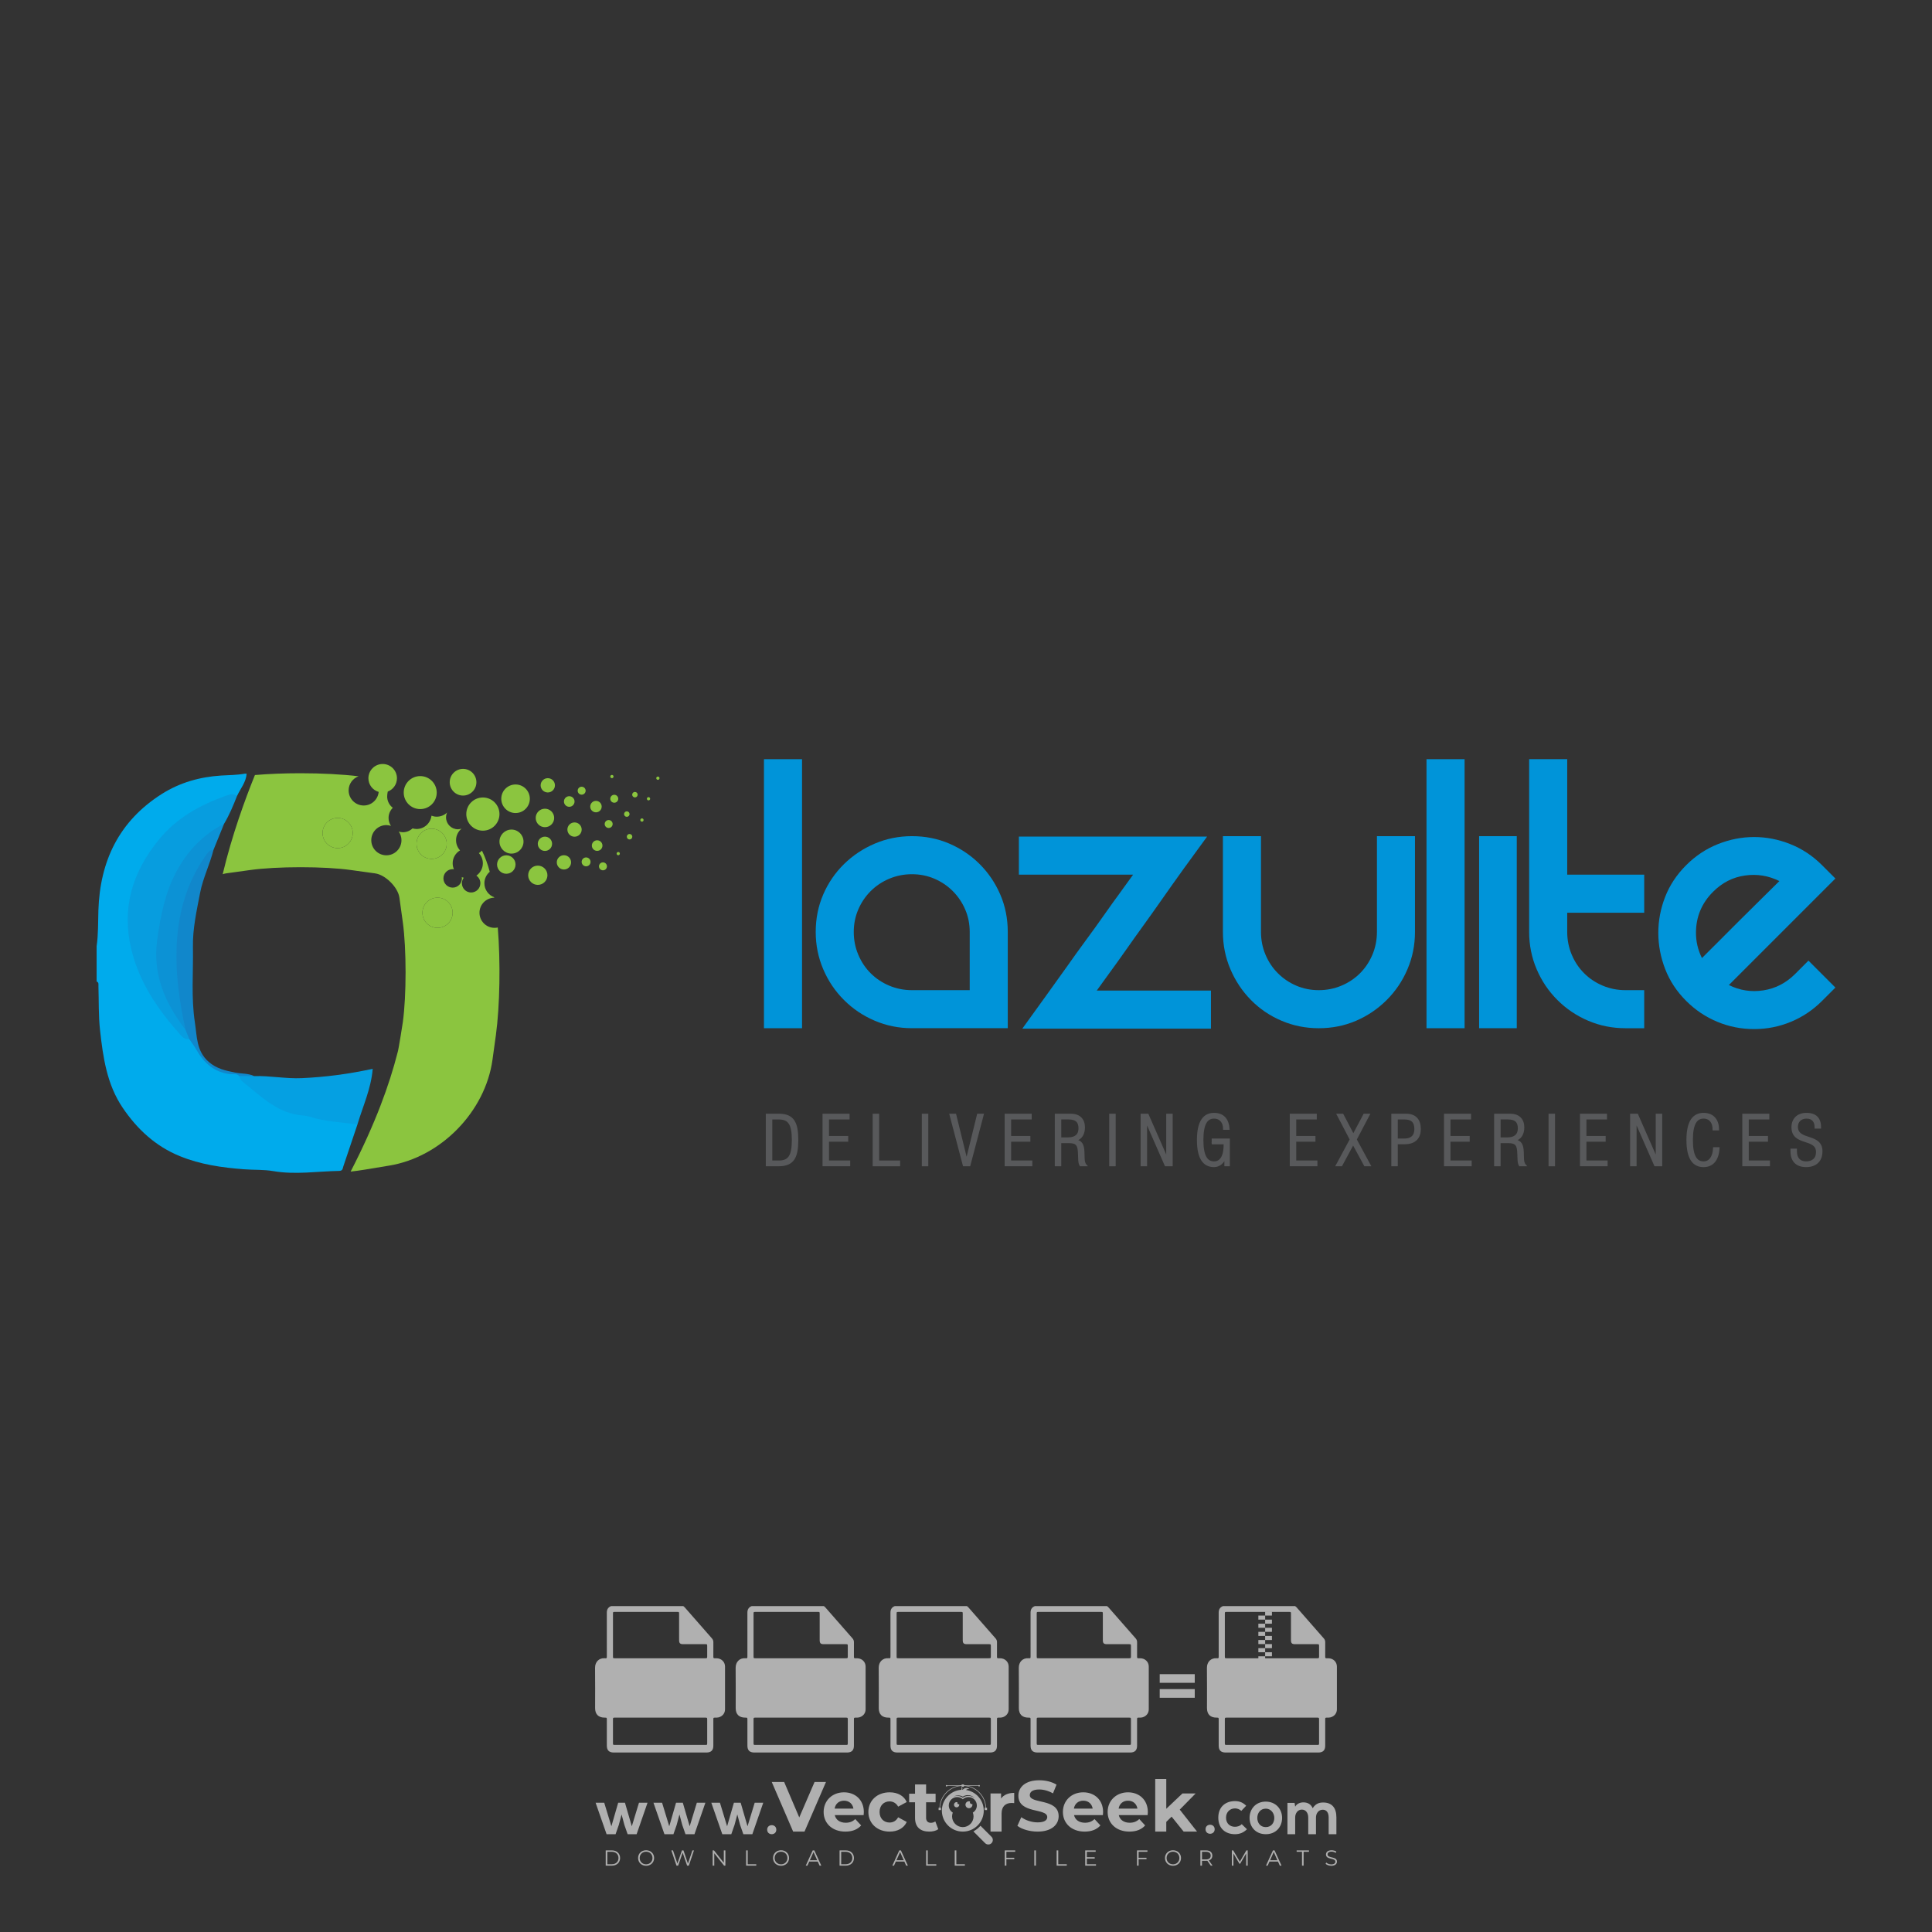<?xml version="1.0" encoding="iso-8859-1"?>
<!-- Generator: Adobe Illustrator 26.0.1, SVG Export Plug-In . SVG Version: 6.00 Build 0)  -->
<svg version="1.1" id="Layer_1" xmlns="http://www.w3.org/2000/svg" xmlns:xlink="http://www.w3.org/1999/xlink" x="0px" y="0px"
	 viewBox="0 0 500 500" style="enable-background:new 0 0 500 500;" xml:space="preserve">
<rect x="0" y="0" width="500" height="500" fill="#333333" stroke="none"/>
<g id="watermark_1_">
	<g>
		<g id="watermark" style="opacity:0.61;">
			<g>
				<g>
					<g>
						<g>
							<polygon style="fill:#FFFFFF;" points="213.765,461.172 208.204,474.017 205.268,474.017 199.726,461.172 202.938,461.172 
								206.846,470.347 210.81,461.172 							"/>
						</g>
						<g>
							<path style="fill:#FFFFFF;" d="M223.507,469.741h-7.469c0.275,1.23,1.321,1.982,2.826,1.982c1.046,0,1.798-0.312,2.477-0.954
								l1.523,1.651c-0.917,1.046-2.294,1.597-4.074,1.597c-3.413,0-5.634-2.147-5.634-5.083c0-2.954,2.257-5.083,5.267-5.083
								c2.899,0,5.138,1.945,5.138,5.12C223.562,469.191,223.526,469.503,223.507,469.741 M216.002,468.071h4.863
								c-0.202-1.248-1.138-2.055-2.422-2.055C217.139,466.016,216.204,466.805,216.002,468.071"/>
						</g>
						<g>
							<path style="fill:#FFFFFF;" d="M224.735,468.934c0-2.973,2.294-5.083,5.505-5.083c2.074,0,3.707,0.899,4.423,2.514
								l-2.22,1.193c-0.532-0.936-1.321-1.358-2.221-1.358c-1.45,0-2.587,1.009-2.587,2.734c0,1.725,1.138,2.734,2.587,2.734
								c0.899,0,1.688-0.404,2.221-1.358l2.22,1.211c-0.716,1.578-2.349,2.495-4.423,2.495
								C227.029,474.017,224.735,471.907,224.735,468.934"/>
						</g>
						<g>
							<path style="fill:#FFFFFF;" d="M242.828,473.393c-0.587,0.422-1.45,0.624-2.331,0.624c-2.33,0-3.688-1.193-3.688-3.542
								v-4.055h-1.523v-2.202h1.523v-2.404h2.863v2.404h2.459v2.202h-2.459v4.019c0,0.844,0.458,1.303,1.229,1.303
								c0.422,0,0.844-0.128,1.156-0.367L242.828,473.393z"/>
						</g>
					</g>
					<g>
						<path style="fill:#FFFFFF;" d="M262.474,463.997v2.643c-0.238-0.018-0.422-0.037-0.642-0.037
							c-1.578,0-2.624,0.862-2.624,2.753v4.661h-2.863v-9.873h2.734v1.303C259.776,464.493,260.951,463.997,262.474,463.997"/>
					</g>
					<g>
						<path style="fill:#FFFFFF;" d="M263.299,472.53l1.009-2.239c1.083,0.789,2.697,1.339,4.239,1.339
							c1.762,0,2.477-0.587,2.477-1.376c0-2.404-7.469-0.752-7.469-5.524c0-2.184,1.762-4,5.413-4c1.615,0,3.267,0.385,4.459,1.138
							l-0.918,2.257c-1.193-0.679-2.422-1.009-3.56-1.009c-1.761,0-2.44,0.66-2.44,1.468c0,2.367,7.468,0.734,7.468,5.45
							c0,2.147-1.78,3.982-5.45,3.982C266.492,474.017,264.437,473.411,263.299,472.53"/>
					</g>
					<g>
						<path style="fill:#FFFFFF;" d="M285.428,469.741h-7.469c0.275,1.23,1.321,1.982,2.826,1.982c1.046,0,1.798-0.312,2.477-0.954
							l1.523,1.651c-0.918,1.046-2.294,1.597-4.074,1.597c-3.413,0-5.634-2.147-5.634-5.083c0-2.954,2.257-5.083,5.267-5.083
							c2.9,0,5.138,1.945,5.138,5.12C285.484,469.191,285.447,469.503,285.428,469.741 M277.923,468.071h4.863
							c-0.202-1.248-1.138-2.055-2.422-2.055C279.061,466.016,278.125,466.805,277.923,468.071"/>
					</g>
					<g>
						<path style="fill:#FFFFFF;" d="M297.007,469.741h-7.469c0.275,1.23,1.321,1.982,2.826,1.982c1.046,0,1.798-0.312,2.477-0.954
							l1.523,1.651c-0.918,1.046-2.294,1.597-4.074,1.597c-3.413,0-5.634-2.147-5.634-5.083c0-2.954,2.257-5.083,5.267-5.083
							c2.899,0,5.138,1.945,5.138,5.12C297.062,469.191,297.025,469.503,297.007,469.741 M289.501,468.071h4.863
							c-0.202-1.248-1.138-2.055-2.422-2.055C290.639,466.016,289.703,466.805,289.501,468.071"/>
					</g>
					<g>
						<polygon style="fill:#FFFFFF;" points="303.208,470.145 301.831,471.503 301.831,474.017 298.969,474.017 298.969,460.401 
							301.831,460.401 301.831,468.108 306.016,464.144 309.429,464.144 305.318,468.328 309.796,474.017 306.327,474.017 						"/>
					</g>
					<g>
						<path style="fill:#FFFFFF;" d="M256.601,475.359L256.601,475.359l-2.86-2.86c-0.435,0.508-0.953,0.943-1.534,1.284
							c-0.092,0.069-0.186,0.136-0.283,0.199l3.027,3.027c0.456,0.456,1.195,0.456,1.65,0
							C257.057,476.554,257.057,475.815,256.601,475.359"/>
					</g>
					<g>
						<path style="fill:#FFFFFF;" d="M249.984,463.244c0.221-0.173,0.495-0.281,0.797-0.281c0.042,0,0.083,0.002,0.124,0.006
							c-0.214-0.156-0.478-0.249-0.764-0.249c-0.395,0-0.744,0.18-0.981,0.458c-0.051,0-0.1,0.006-0.151,0.008
							c0.039-0.077,0.064-0.162,0.064-0.255c0-0.234-0.143-0.434-0.346-0.519c0.087,0.126,0.138,0.279,0.138,0.445
							c0,0.122-0.031,0.237-0.081,0.341c-2.811,0.201-5.03,2.539-5.03,5.4c0,2.993,2.426,5.42,5.42,5.42
							c2.993,0,5.42-2.426,5.42-5.42C254.595,465.879,252.593,463.635,249.984,463.244 M247.983,464.656
							c0.435,0,0.844,0.112,1.199,0.309c0.374-0.245,0.82-0.387,1.299-0.387c0.711,0,1.348,0.312,1.784,0.806
							c-0.435-0.379-1.004-0.61-1.627-0.61c-0.449,0-0.87,0.12-1.234,0.329c-0.079,0.046-0.156,0.096-0.229,0.15
							c-0.065-0.048-0.133-0.093-0.204-0.134c-0.369-0.219-0.8-0.344-1.26-0.344c-0.3,0-0.588,0.054-0.854,0.152
							C247.196,464.754,247.578,464.656,247.983,464.656 M251.772,469.098c0.115,0.305,0.181,0.634,0.181,0.979
							c0,1.534-1.244,2.777-2.778,2.777c-1.534,0-2.777-1.243-2.777-2.777c0-0.345,0.066-0.674,0.181-0.979
							c-0.62-0.382-1.035-1.064-1.035-1.846c0-1.197,0.971-2.168,2.168-2.168c0.565,0,1.078,0.218,1.463,0.572
							c0.386-0.354,0.899-0.572,1.464-0.572c1.197,0,2.168,0.971,2.168,2.168C252.807,468.034,252.392,468.716,251.772,469.098"/>
					</g>
					<g>
						<path style="fill:#FFFFFF;" d="M251.666,467.061c0,0.497-0.404,0.901-0.901,0.901c-0.497,0-0.901-0.404-0.901-0.901
							s0.404-0.901,0.901-0.901c0.101,0,0.197,0.017,0.287,0.047c-0.03,0.062-0.045,0.132-0.045,0.204
							c0,0.273,0.221,0.494,0.494,0.494c0.05,0,0.099-0.008,0.146-0.022C251.66,466.941,251.666,467,251.666,467.061"/>
					</g>
					<g>
						<path style="fill:#FFFFFF;" d="M248.255,467.061c0,0.376-0.305,0.681-0.681,0.681c-0.376,0-0.681-0.305-0.681-0.681
							s0.305-0.681,0.681-0.681c0.076,0,0.149,0.013,0.217,0.035c-0.023,0.047-0.034,0.1-0.034,0.155
							c0,0.206,0.167,0.374,0.374,0.374c0.038,0,0.075-0.006,0.11-0.017C248.25,466.97,248.255,467.015,248.255,467.061"/>
					</g>
					<g>
						<g>
							<g>
								<rect x="242.908" y="467.83" style="fill:#FFFFFF;" width="0.616" height="0.616"/>
							</g>
							<g>
								<rect x="254.827" y="467.83" style="fill:#FFFFFF;" width="0.616" height="0.616"/>
							</g>
							<g>
								<path style="fill:#FFFFFF;" d="M255.205,468.082h-0.14c0-3.248-2.642-5.89-5.89-5.89c-3.248,0-5.89,2.642-5.89,5.89h-0.14
									c0-1.611,0.627-3.125,1.766-4.264c1.139-1.139,2.653-1.766,4.264-1.766c1.611,0,3.125,0.627,4.264,1.766
									C254.578,464.957,255.205,466.471,255.205,468.082"/>
							</g>
						</g>
						<g>
							<rect x="248.868" y="461.814" style="fill:#FFFFFF;" width="0.616" height="0.616"/>
						</g>
						<g>
							<rect x="244.95" y="462.052" style="fill:#FFFFFF;" width="8.45" height="0.14"/>
						</g>
						<g>
							<path style="fill:#FFFFFF;" d="M245.174,462.15c0,0.108-0.088,0.196-0.196,0.196c-0.108,0-0.196-0.088-0.196-0.196
								c0-0.108,0.088-0.196,0.196-0.196C245.086,461.954,245.174,462.042,245.174,462.15"/>
						</g>
						<g>
							<path style="fill:#FFFFFF;" d="M253.596,462.15c0,0.108-0.088,0.196-0.196,0.196c-0.108,0-0.196-0.088-0.196-0.196
								c0-0.108,0.088-0.196,0.196-0.196C253.509,461.954,253.596,462.042,253.596,462.15"/>
						</g>
					</g>
				</g>
				<g>
					<path style="fill:#FFFFFF;" d="M314.356,473.409c0,1.559-2.364,1.559-2.364,0C311.993,471.851,314.356,471.851,314.356,473.409
						z"/>
				</g>
				<g>
					<g>
						<g>
							<path style="fill:#FFFFFF;" d="M161.739,466.549l1.772,6.088l1.855-6.088h2.215l-2.823,8.14h-2.33l-0.837-2.396l-0.722-2.708
								l-0.722,2.708l-0.837,2.396h-2.33l-2.839-8.14h2.231l1.855,6.088l1.756-6.088H161.739z"/>
						</g>
						<g>
							<path style="fill:#FFFFFF;" d="M176.713,466.549l1.772,6.088l1.855-6.088h2.215l-2.823,8.14h-2.33l-0.837-2.396l-0.722-2.708
								l-0.722,2.708l-0.837,2.396h-2.33l-2.839-8.14h2.231l1.855,6.088l1.756-6.088H176.713z"/>
						</g>
						<g>
							<path style="fill:#FFFFFF;" d="M191.687,466.549l1.772,6.088l1.855-6.088h2.215l-2.823,8.14h-2.33l-0.837-2.396l-0.722-2.708
								l-0.722,2.708l-0.837,2.396h-2.33l-2.839-8.14h2.231l1.855,6.088l1.756-6.088H191.687z"/>
						</g>
					</g>
					<g>
						<path style="fill:#FFFFFF;" d="M200.908,473.52c0,1.559-2.364,1.559-2.364,0C198.545,471.962,200.908,471.962,200.908,473.52z
							"/>
					</g>
					<g>
						<path style="fill:#FFFFFF;" d="M322.71,473.409c-0.935,0.919-1.919,1.28-3.117,1.28c-2.346,0-4.3-1.411-4.3-4.282
							s1.953-4.284,4.3-4.284c1.149,0,2.035,0.329,2.921,1.199l-1.264,1.329c-0.476-0.428-1.066-0.64-1.623-0.64
							c-1.346,0-2.33,0.985-2.33,2.396c0,1.542,1.05,2.362,2.297,2.362c0.64,0,1.28-0.18,1.772-0.672L322.71,473.409z"/>
					</g>
					<g>
						<path style="fill:#FFFFFF;" d="M331.805,470.472c0,2.33-1.591,4.217-4.217,4.217c-2.626,0-4.201-1.887-4.201-4.217
							c0-2.314,1.609-4.217,4.185-4.217C330.149,466.255,331.805,468.158,331.805,470.472z M325.389,470.472
							c0,1.231,0.739,2.38,2.199,2.38c1.46,0,2.199-1.149,2.199-2.38c0-1.215-0.854-2.396-2.199-2.396
							C326.144,468.077,325.389,469.258,325.389,470.472z"/>
					</g>
					<g>
						<path style="fill:#FFFFFF;" d="M338.572,474.689v-4.332c0-1.068-0.559-2.035-1.658-2.035c-1.082,0-1.722,0.967-1.722,2.035
							v4.332h-2.003v-8.107h1.855l0.148,0.985c0.426-0.82,1.362-1.116,2.133-1.116c0.969,0,1.937,0.394,2.396,1.51
							c0.723-1.149,1.658-1.478,2.708-1.478c2.297,0,3.43,1.412,3.43,3.84v4.365h-2.003v-4.365c0-1.066-0.442-1.97-1.526-1.97
							c-1.082,0-1.756,0.935-1.756,2.003v4.332H338.572z"/>
					</g>
				</g>
			</g>
		</g>
		<g style="opacity:0.61;">
			<g>
				<g>
					<path style="fill:#FFFFFF;" d="M345.988,431.299c-0.006-1.224-0.959-2.121-2.189-2.14c-0.924-0.014-0.832,0.12-0.834-0.867
						c-0.003-1.097-0.007-2.194,0.003-3.292c0.003-0.379-0.112-0.691-0.362-0.976c-2.342-2.668-4.678-5.342-7.019-8.011
						c-0.12-0.137-0.275-0.244-0.414-0.366c-6.214,0-12.427,0-18.641,0c-0.794,0.293-1.14,0.868-1.138,1.709
						c0.01,3.748,0.004,7.496,0.004,11.243c0,0.556-0.003,0.589-0.55,0.551c-1.497-0.102-2.516,0.986-2.497,2.492
						c0.044,3.476,0.013,6.953,0.014,10.429c0.001,1.58,0.867,2.443,2.45,2.449c0.582,0.002,0.582,0.002,0.582,0.6
						c0,2.219-0.001,4.438,0.001,6.657c0.001,1.192,0.58,1.771,1.768,1.771c8.013,0.001,16.027,0.001,24.04,0
						c1.168,0,1.755-0.583,1.757-1.745c0.002-2.256,0-4.512,0.001-6.768c0-0.512,0.002-0.511,0.52-0.515
						c0.271-0.002,0.541,0.008,0.809-0.058c0.996-0.246,1.69-1.044,1.694-2.069C346.003,438.696,346.005,434.997,345.988,431.299z
						 M317.537,417.162c5.337,0,10.674,0,16.01,0c0.548,0,0.554,0.007,0.554,0.561c0.001,2.243-0.001,4.486,0.001,6.73
						c0.001,0.811,0.249,1.059,1.06,1.059c1.91,0.001,3.821,0,5.731,0.001c0.458,0,0.479,0.021,0.481,0.483
						c0.003,0.887,0.002,1.775,0,2.662c-0.001,0.477-0.024,0.498-0.504,0.499c-3.895,0.001-7.79,0-11.684,0
						c-3.882,0-7.765,0-11.647,0c-0.55,0-0.552-0.001-0.552-0.561c-0.001-3.624-0.001-7.247,0-10.871
						C316.987,417.166,316.991,417.162,317.537,417.162z M340.822,451.579c-3.883,0.001-7.766,0-11.65,0c-3.871,0-7.742,0-11.613,0
						c-0.572,0-0.574-0.002-0.574-0.579c-0.001-1.997-0.001-3.994,0.001-5.991c0-0.464,0.023-0.486,0.478-0.487
						c7.803-0.001,15.607-0.001,23.41,0c0.478,0,0.499,0.02,0.499,0.503c0.002,1.997,0.001,3.994,0,5.991
						C341.375,451.574,341.37,451.579,340.822,451.579z"/>
				</g>
				<g>
					<g>
						<rect x="327.418" y="417.053" style="fill:#FFFFFF;" width="1.757" height="1.054"/>
					</g>
					<g>
						<rect x="325.662" y="418.107" style="fill:#FFFFFF;" width="1.757" height="1.054"/>
					</g>
					<g>
						<rect x="327.418" y="419.161" style="fill:#FFFFFF;" width="1.757" height="1.054"/>
					</g>
					<g>
						<rect x="325.662" y="420.215" style="fill:#FFFFFF;" width="1.757" height="1.054"/>
					</g>
					<g>
						<rect x="327.418" y="421.269" style="fill:#FFFFFF;" width="1.757" height="1.054"/>
					</g>
					<g>
						<rect x="325.662" y="422.323" style="fill:#FFFFFF;" width="1.757" height="1.054"/>
					</g>
					<g>
						<rect x="327.418" y="423.378" style="fill:#FFFFFF;" width="1.757" height="1.054"/>
					</g>
					<g>
						<rect x="325.662" y="424.432" style="fill:#FFFFFF;" width="1.757" height="1.054"/>
					</g>
					<g>
						<rect x="327.418" y="425.486" style="fill:#FFFFFF;" width="1.757" height="1.054"/>
					</g>
					<g>
						<rect x="325.662" y="426.54" style="fill:#FFFFFF;" width="1.757" height="1.054"/>
					</g>
					<g>
						<rect x="327.418" y="427.594" style="fill:#FFFFFF;" width="1.757" height="1.054"/>
					</g>
					<g>
						<rect x="325.662" y="428.648" style="fill:#FFFFFF;" width="1.757" height="1.054"/>
					</g>
				</g>
			</g>
			<g>
				<path style="fill:#FFFFFF;" d="M187.637,431.299c-0.006-1.224-0.959-2.121-2.189-2.14c-0.924-0.014-0.832,0.12-0.834-0.867
					c-0.003-1.097-0.007-2.194,0.003-3.292c0.003-0.379-0.112-0.691-0.362-0.976c-2.342-2.668-4.678-5.342-7.019-8.011
					c-0.12-0.137-0.275-0.244-0.414-0.366c-6.214,0-12.427,0-18.641,0c-0.794,0.293-1.14,0.868-1.138,1.709
					c0.01,3.748,0.004,7.496,0.004,11.243c0,0.556-0.003,0.589-0.55,0.551c-1.497-0.102-2.516,0.986-2.497,2.492
					c0.044,3.476,0.013,6.953,0.014,10.429c0.001,1.58,0.867,2.443,2.45,2.449c0.582,0.002,0.582,0.002,0.582,0.6
					c0,2.219-0.001,4.438,0.001,6.657c0.001,1.192,0.58,1.771,1.768,1.771c8.013,0.001,16.027,0.001,24.04,0
					c1.168,0,1.755-0.583,1.757-1.745c0.002-2.256,0-4.512,0.001-6.768c0-0.512,0.002-0.511,0.52-0.515
					c0.271-0.002,0.541,0.008,0.809-0.058c0.996-0.246,1.69-1.044,1.694-2.069C187.652,438.696,187.655,434.997,187.637,431.299z
					 M159.187,417.162c5.337,0,10.674,0,16.01,0c0.548,0,0.554,0.007,0.554,0.561c0.001,2.243-0.001,4.486,0.001,6.73
					c0.001,0.811,0.249,1.059,1.06,1.059c1.91,0.001,3.821,0,5.731,0.001c0.458,0,0.479,0.021,0.481,0.483
					c0.003,0.887,0.002,1.775,0,2.662c-0.001,0.477-0.024,0.498-0.504,0.499c-3.895,0.001-7.79,0-11.684,0
					c-3.882,0-7.765,0-11.647,0c-0.55,0-0.552-0.001-0.552-0.561c-0.001-3.624-0.001-7.247,0-10.871
					C158.636,417.166,158.64,417.162,159.187,417.162z M182.472,451.579c-3.883,0.001-7.766,0-11.65,0c-3.871,0-7.742,0-11.613,0
					c-0.572,0-0.574-0.002-0.574-0.579c-0.001-1.997-0.001-3.994,0.001-5.991c0-0.464,0.023-0.486,0.478-0.487
					c7.803-0.001,15.607-0.001,23.41,0c0.478,0,0.499,0.02,0.499,0.503c0.002,1.997,0.001,3.994,0,5.991
					C183.024,451.574,183.019,451.579,182.472,451.579z"/>
			</g>
			<g>
				<path style="fill:#FFFFFF;" d="M159.779,440.669v-7.897h2.779c0.375,0,0.726,0.061,1.053,0.182
					c0.327,0.121,0.612,0.292,0.855,0.513c0.242,0.221,0.434,0.483,0.573,0.789c0.14,0.305,0.21,0.642,0.21,1.009
					c0,0.375-0.07,0.715-0.21,1.02c-0.14,0.305-0.331,0.568-0.573,0.789c-0.243,0.221-0.528,0.392-0.855,0.513
					c-0.327,0.121-0.678,0.182-1.053,0.182h-1.29v2.901H159.779z M162.58,436.356c0.39,0,0.684-0.111,0.882-0.331
					c0.199-0.22,0.298-0.474,0.298-0.761c0-0.14-0.024-0.276-0.072-0.408c-0.048-0.132-0.121-0.248-0.221-0.347
					c-0.099-0.099-0.223-0.178-0.37-0.237c-0.147-0.059-0.32-0.089-0.518-0.089h-1.312v2.173H162.58z"/>
				<path style="fill:#FFFFFF;" d="M166.308,432.771h1.731l3.177,5.294h0.088l-0.088-1.522v-3.772h1.478v7.897h-1.566l-3.353-5.592
					h-0.088l0.088,1.522v4.07h-1.467V432.771z"/>
				<path style="fill:#FFFFFF;" d="M177.922,436.334h3.872c0.022,0.089,0.04,0.195,0.055,0.32c0.014,0.125,0.022,0.25,0.022,0.375
					c0,0.507-0.077,0.985-0.231,1.434c-0.154,0.449-0.397,0.849-0.728,1.202c-0.353,0.375-0.776,0.666-1.268,0.871
					c-0.493,0.206-1.055,0.309-1.688,0.309c-0.574,0-1.114-0.103-1.622-0.309c-0.507-0.206-0.948-0.492-1.323-0.86
					c-0.375-0.367-0.673-0.803-0.894-1.307c-0.221-0.504-0.331-1.053-0.331-1.649c0-0.595,0.11-1.145,0.331-1.649
					c0.221-0.504,0.518-0.939,0.894-1.307c0.375-0.367,0.816-0.654,1.323-0.86c0.507-0.206,1.048-0.309,1.622-0.309
					c0.64,0,1.211,0.11,1.715,0.331c0.504,0.221,0.935,0.526,1.296,0.915l-1.025,1.004c-0.258-0.272-0.544-0.48-0.861-0.623
					c-0.316-0.143-0.695-0.215-1.136-0.215c-0.361,0-0.703,0.065-1.026,0.193c-0.324,0.129-0.607,0.311-0.85,0.546
					c-0.242,0.235-0.436,0.52-0.579,0.855c-0.143,0.335-0.215,0.708-0.215,1.119c0,0.412,0.072,0.785,0.215,1.12
					c0.143,0.335,0.338,0.62,0.584,0.855c0.246,0.235,0.531,0.418,0.855,0.546c0.323,0.129,0.669,0.193,1.037,0.193
					c0.419,0,0.773-0.061,1.064-0.182c0.29-0.121,0.538-0.278,0.744-0.469c0.148-0.132,0.275-0.3,0.381-0.502
					c0.106-0.202,0.189-0.428,0.248-0.678h-2.482V436.334z"/>
			</g>
			<g>
				<path style="fill:#FFFFFF;" d="M224.019,431.299c-0.006-1.224-0.959-2.121-2.189-2.14c-0.924-0.014-0.832,0.12-0.834-0.867
					c-0.003-1.097-0.007-2.194,0.003-3.292c0.003-0.379-0.112-0.691-0.362-0.976c-2.342-2.668-4.678-5.342-7.019-8.011
					c-0.12-0.137-0.275-0.244-0.414-0.366c-6.214,0-12.427,0-18.641,0c-0.794,0.293-1.14,0.868-1.138,1.709
					c0.01,3.748,0.004,7.496,0.004,11.243c0,0.556-0.003,0.589-0.55,0.551c-1.497-0.102-2.516,0.986-2.497,2.492
					c0.044,3.476,0.013,6.953,0.014,10.429c0.001,1.58,0.867,2.443,2.45,2.449c0.582,0.002,0.582,0.002,0.582,0.6
					c0,2.219-0.001,4.438,0.001,6.657c0.001,1.192,0.58,1.771,1.768,1.771c8.013,0.001,16.027,0.001,24.04,0
					c1.168,0,1.755-0.583,1.757-1.745c0.002-2.256,0-4.512,0.001-6.768c0-0.512,0.002-0.511,0.52-0.515
					c0.271-0.002,0.541,0.008,0.809-0.058c0.997-0.246,1.69-1.044,1.694-2.069C224.034,438.696,224.036,434.997,224.019,431.299z
					 M195.568,417.162c5.337,0,10.674,0,16.01,0c0.548,0,0.554,0.007,0.554,0.561c0.001,2.243-0.001,4.486,0.001,6.73
					c0.001,0.811,0.249,1.059,1.06,1.059c1.91,0.001,3.821,0,5.731,0.001c0.458,0,0.479,0.021,0.481,0.483
					c0.003,0.887,0.002,1.775,0,2.662c-0.001,0.477-0.024,0.498-0.504,0.499c-3.895,0.001-7.79,0-11.684,0
					c-3.882,0-7.765,0-11.647,0c-0.55,0-0.552-0.001-0.552-0.561c-0.001-3.624-0.001-7.247,0-10.871
					C195.018,417.166,195.022,417.162,195.568,417.162z M218.854,451.579c-3.883,0.001-7.766,0-11.65,0c-3.871,0-7.742,0-11.613,0
					c-0.572,0-0.574-0.002-0.574-0.579c-0.001-1.997-0.001-3.994,0.001-5.991c0-0.464,0.023-0.486,0.478-0.487
					c7.803-0.001,15.607-0.001,23.41,0c0.478,0,0.499,0.02,0.499,0.503c0.002,1.997,0.001,3.994,0,5.991
					C219.406,451.574,219.401,451.579,218.854,451.579z"/>
			</g>
			<g>
				<path style="fill:#FFFFFF;" d="M205.111,432.771h1.699l2.967,7.897h-1.644l-0.651-1.886h-3.044l-0.651,1.886h-1.643
					L205.111,432.771z M206.997,437.415l-0.706-1.974l-0.287-0.96h-0.088l-0.287,0.96l-0.706,1.974H206.997z"/>
				<path style="fill:#FFFFFF;" d="M211.331,434.536c-0.125,0-0.245-0.024-0.359-0.072c-0.114-0.048-0.213-0.114-0.298-0.199
					c-0.084-0.084-0.151-0.182-0.198-0.292c-0.048-0.11-0.072-0.232-0.072-0.364s0.024-0.254,0.072-0.364
					c0.048-0.11,0.114-0.208,0.198-0.292c0.084-0.084,0.184-0.151,0.298-0.198c0.114-0.048,0.233-0.072,0.359-0.072
					c0.257,0,0.478,0.09,0.662,0.27c0.184,0.181,0.276,0.399,0.276,0.656s-0.092,0.476-0.276,0.656
					C211.809,434.446,211.589,434.536,211.331,434.536z M210.615,440.669v-5.404h1.445v5.404H210.615z"/>
			</g>
			<g>
				<path style="fill:#FFFFFF;" d="M261.044,431.299c-0.006-1.224-0.959-2.121-2.189-2.14c-0.924-0.014-0.832,0.12-0.834-0.867
					c-0.003-1.097-0.007-2.194,0.003-3.292c0.003-0.379-0.112-0.691-0.362-0.976c-2.342-2.668-4.678-5.342-7.019-8.011
					c-0.12-0.137-0.275-0.244-0.414-0.366c-6.214,0-12.427,0-18.641,0c-0.794,0.293-1.14,0.868-1.138,1.709
					c0.01,3.748,0.004,7.496,0.004,11.243c0,0.556-0.003,0.589-0.55,0.551c-1.497-0.102-2.516,0.986-2.497,2.492
					c0.044,3.476,0.013,6.953,0.014,10.429c0.001,1.58,0.867,2.443,2.45,2.449c0.582,0.002,0.582,0.002,0.582,0.6
					c0,2.219-0.001,4.438,0.001,6.657c0.001,1.192,0.58,1.771,1.768,1.771c8.013,0.001,16.027,0.001,24.04,0
					c1.168,0,1.755-0.583,1.757-1.745c0.002-2.256,0-4.512,0.001-6.768c0-0.512,0.002-0.511,0.52-0.515
					c0.271-0.002,0.541,0.008,0.809-0.058c0.996-0.246,1.69-1.044,1.694-2.069C261.059,438.696,261.061,434.997,261.044,431.299z
					 M232.593,417.162c5.337,0,10.674,0,16.01,0c0.548,0,0.554,0.007,0.554,0.561c0.001,2.243-0.001,4.486,0.001,6.73
					c0.001,0.811,0.249,1.059,1.06,1.059c1.91,0.001,3.821,0,5.731,0.001c0.458,0,0.479,0.021,0.481,0.483
					c0.003,0.887,0.002,1.775,0,2.662c-0.001,0.477-0.024,0.498-0.504,0.499c-3.895,0.001-7.79,0-11.684,0
					c-3.882,0-7.765,0-11.647,0c-0.55,0-0.552-0.001-0.552-0.561c-0.001-3.624-0.001-7.247,0-10.871
					C232.042,417.166,232.047,417.162,232.593,417.162z M255.878,451.579c-3.883,0.001-7.766,0-11.65,0c-3.871,0-7.742,0-11.613,0
					c-0.572,0-0.574-0.002-0.574-0.579c-0.001-1.997-0.001-3.994,0.001-5.991c0-0.464,0.023-0.486,0.478-0.487
					c7.803-0.001,15.607-0.001,23.41,0c0.478,0,0.499,0.02,0.499,0.503c0.002,1.997,0.001,3.994,0,5.991
					C256.431,451.574,256.426,451.579,255.878,451.579z"/>
			</g>
			<g>
				<path style="fill:#FFFFFF;" d="M236.361,440.845c-0.338,0-0.662-0.048-0.971-0.143c-0.309-0.095-0.592-0.239-0.849-0.43
					c-0.257-0.191-0.481-0.425-0.673-0.7c-0.191-0.276-0.342-0.597-0.452-0.965l1.401-0.551c0.103,0.397,0.283,0.726,0.54,0.987
					c0.257,0.261,0.596,0.392,1.015,0.392c0.154,0,0.303-0.02,0.447-0.061c0.143-0.04,0.272-0.099,0.386-0.176
					s0.204-0.175,0.27-0.292c0.066-0.118,0.099-0.254,0.099-0.408c0-0.147-0.026-0.279-0.077-0.397
					c-0.051-0.117-0.138-0.227-0.259-0.331c-0.121-0.103-0.28-0.202-0.475-0.298c-0.195-0.095-0.435-0.195-0.722-0.298l-0.485-0.176
					c-0.213-0.073-0.429-0.173-0.645-0.298c-0.217-0.125-0.413-0.276-0.59-0.452c-0.177-0.176-0.322-0.384-0.436-0.623
					c-0.114-0.239-0.171-0.509-0.171-0.81c0-0.309,0.06-0.597,0.182-0.866c0.121-0.268,0.294-0.503,0.518-0.706
					c0.224-0.202,0.492-0.36,0.805-0.474s0.66-0.171,1.042-0.171c0.397,0,0.74,0.053,1.031,0.16
					c0.291,0.107,0.537,0.243,0.739,0.408c0.202,0.165,0.366,0.348,0.491,0.546c0.125,0.199,0.217,0.386,0.276,0.563l-1.312,0.551
					c-0.074-0.221-0.208-0.419-0.402-0.596c-0.195-0.176-0.462-0.265-0.8-0.265c-0.324,0-0.592,0.075-0.805,0.226
					c-0.213,0.151-0.32,0.348-0.32,0.59c0,0.235,0.103,0.436,0.309,0.601c0.206,0.165,0.533,0.325,0.982,0.48l0.497,0.165
					c0.316,0.111,0.605,0.237,0.866,0.381c0.261,0.143,0.485,0.314,0.673,0.513c0.187,0.199,0.331,0.425,0.43,0.678
					c0.1,0.254,0.149,0.546,0.149,0.877c0,0.412-0.083,0.767-0.248,1.064c-0.165,0.298-0.377,0.542-0.634,0.734
					c-0.258,0.191-0.548,0.335-0.872,0.43C236.986,440.797,236.67,440.845,236.361,440.845z"/>
				<path style="fill:#FFFFFF;" d="M239.516,432.771h1.61l1.633,4.754l0.287,1.015h0.088l0.309-1.015l1.699-4.754h1.61l-2.879,7.897
					h-1.566L239.516,432.771z"/>
				<path style="fill:#FFFFFF;" d="M251.097,436.334h3.871c0.022,0.089,0.04,0.195,0.055,0.32c0.015,0.125,0.023,0.25,0.023,0.375
					c0,0.507-0.078,0.985-0.232,1.434c-0.154,0.449-0.397,0.849-0.728,1.202c-0.353,0.375-0.775,0.666-1.268,0.871
					c-0.493,0.206-1.055,0.309-1.688,0.309c-0.574,0-1.114-0.103-1.621-0.309c-0.507-0.206-0.949-0.492-1.324-0.86
					c-0.375-0.367-0.673-0.803-0.894-1.307c-0.22-0.504-0.331-1.053-0.331-1.649c0-0.595,0.11-1.145,0.331-1.649
					c0.221-0.504,0.518-0.939,0.894-1.307c0.375-0.367,0.816-0.654,1.324-0.86c0.507-0.206,1.047-0.309,1.621-0.309
					c0.64,0,1.211,0.11,1.715,0.331c0.504,0.221,0.936,0.526,1.296,0.915l-1.026,1.004c-0.257-0.272-0.544-0.48-0.861-0.623
					c-0.316-0.143-0.694-0.215-1.136-0.215c-0.36,0-0.702,0.065-1.026,0.193c-0.323,0.129-0.607,0.311-0.849,0.546
					c-0.243,0.235-0.436,0.52-0.579,0.855c-0.143,0.335-0.215,0.708-0.215,1.119c0,0.412,0.072,0.785,0.215,1.12
					c0.143,0.335,0.338,0.62,0.585,0.855c0.246,0.235,0.531,0.418,0.854,0.546c0.324,0.129,0.669,0.193,1.037,0.193
					c0.419,0,0.774-0.061,1.064-0.182c0.29-0.121,0.539-0.278,0.745-0.469c0.147-0.132,0.274-0.3,0.38-0.502
					c0.107-0.202,0.189-0.428,0.248-0.678h-2.482V436.334z"/>
			</g>
			<g>
				<path style="fill:#FFFFFF;" d="M297.3,431.299c-0.006-1.224-0.959-2.121-2.189-2.14c-0.924-0.014-0.832,0.12-0.834-0.867
					c-0.003-1.097-0.007-2.194,0.003-3.292c0.003-0.379-0.112-0.691-0.362-0.976c-2.342-2.668-4.678-5.342-7.019-8.011
					c-0.12-0.137-0.275-0.244-0.414-0.366c-6.214,0-12.427,0-18.641,0c-0.794,0.293-1.14,0.868-1.138,1.709
					c0.01,3.748,0.004,7.496,0.004,11.243c0,0.556-0.003,0.589-0.55,0.551c-1.497-0.102-2.516,0.986-2.497,2.492
					c0.044,3.476,0.013,6.953,0.014,10.429c0.001,1.58,0.867,2.443,2.45,2.449c0.582,0.002,0.582,0.002,0.582,0.6
					c0,2.219-0.001,4.438,0.001,6.657c0.001,1.192,0.58,1.771,1.768,1.771c8.013,0.001,16.027,0.001,24.04,0
					c1.168,0,1.755-0.583,1.757-1.745c0.002-2.256,0-4.512,0.001-6.768c0-0.512,0.002-0.511,0.52-0.515
					c0.271-0.002,0.541,0.008,0.809-0.058c0.996-0.246,1.69-1.044,1.694-2.069C297.315,438.696,297.318,434.997,297.3,431.299z
					 M268.85,417.162c5.337,0,10.674,0,16.01,0c0.548,0,0.554,0.007,0.554,0.561c0.001,2.243-0.001,4.486,0.001,6.73
					c0.001,0.811,0.249,1.059,1.06,1.059c1.91,0.001,3.821,0,5.731,0.001c0.458,0,0.479,0.021,0.481,0.483
					c0.003,0.887,0.002,1.775,0,2.662c-0.001,0.477-0.024,0.498-0.504,0.499c-3.895,0.001-7.79,0-11.684,0
					c-3.882,0-7.765,0-11.647,0c-0.55,0-0.552-0.001-0.552-0.561c-0.001-3.624-0.001-7.247,0-10.871
					C268.299,417.166,268.303,417.162,268.85,417.162z M292.135,451.579c-3.883,0.001-7.766,0-11.65,0c-3.871,0-7.742,0-11.613,0
					c-0.572,0-0.574-0.002-0.574-0.579c-0.001-1.997-0.001-3.994,0.001-5.991c0-0.464,0.023-0.486,0.478-0.487
					c7.803-0.001,15.607-0.001,23.41,0c0.478,0,0.499,0.02,0.499,0.503c0.001,1.997,0.001,3.994,0,5.991
					C292.687,451.574,292.682,451.579,292.135,451.579z"/>
			</g>
			<g>
				<path style="fill:#FFFFFF;" d="M272.966,434.183v1.831h3.165v1.412h-3.165v1.831h3.518v1.412h-5.007v-7.897h5.007v1.412H272.966
					z"/>
				<path style="fill:#FFFFFF;" d="M277.852,440.669v-7.897h2.779c0.375,0,0.726,0.061,1.053,0.182
					c0.327,0.121,0.612,0.292,0.855,0.513c0.243,0.221,0.434,0.483,0.574,0.789c0.14,0.305,0.209,0.642,0.209,1.009
					c0,0.375-0.07,0.715-0.209,1.02c-0.14,0.305-0.331,0.568-0.574,0.789c-0.243,0.221-0.528,0.392-0.855,0.513
					c-0.327,0.121-0.678,0.182-1.053,0.182h-1.29v2.901H277.852z M280.653,436.356c0.389,0,0.684-0.111,0.882-0.331
					c0.199-0.22,0.298-0.474,0.298-0.761c0-0.14-0.024-0.276-0.072-0.408c-0.048-0.132-0.121-0.248-0.221-0.347
					c-0.099-0.099-0.222-0.178-0.37-0.237c-0.147-0.059-0.32-0.089-0.518-0.089h-1.312v2.173H280.653z"/>
				<path style="fill:#FFFFFF;" d="M286.797,440.845c-0.338,0-0.662-0.048-0.971-0.143c-0.309-0.095-0.592-0.239-0.849-0.43
					c-0.257-0.191-0.482-0.425-0.673-0.7c-0.191-0.276-0.342-0.597-0.452-0.965l1.401-0.551c0.103,0.397,0.283,0.726,0.541,0.987
					c0.257,0.261,0.595,0.392,1.015,0.392c0.154,0,0.303-0.02,0.447-0.061c0.143-0.04,0.272-0.099,0.386-0.176
					c0.114-0.077,0.204-0.175,0.27-0.292c0.066-0.118,0.1-0.254,0.1-0.408c0-0.147-0.026-0.279-0.077-0.397
					c-0.051-0.117-0.138-0.227-0.259-0.331c-0.121-0.103-0.279-0.202-0.474-0.298c-0.195-0.095-0.436-0.195-0.723-0.298
					l-0.485-0.176c-0.213-0.073-0.428-0.173-0.645-0.298c-0.217-0.125-0.414-0.276-0.59-0.452c-0.176-0.176-0.322-0.384-0.436-0.623
					c-0.114-0.239-0.171-0.509-0.171-0.81c0-0.309,0.061-0.597,0.182-0.866c0.121-0.268,0.294-0.503,0.518-0.706
					c0.224-0.202,0.493-0.36,0.805-0.474c0.312-0.114,0.66-0.171,1.042-0.171c0.397,0,0.741,0.053,1.031,0.16
					c0.29,0.107,0.537,0.243,0.739,0.408c0.202,0.165,0.365,0.348,0.491,0.546c0.125,0.199,0.217,0.386,0.276,0.563l-1.312,0.551
					c-0.074-0.221-0.208-0.419-0.403-0.596c-0.195-0.176-0.462-0.265-0.799-0.265c-0.324,0-0.592,0.075-0.805,0.226
					c-0.213,0.151-0.32,0.348-0.32,0.59c0,0.235,0.103,0.436,0.309,0.601c0.206,0.165,0.533,0.325,0.982,0.48l0.496,0.165
					c0.316,0.111,0.605,0.237,0.866,0.381c0.261,0.143,0.485,0.314,0.673,0.513c0.187,0.199,0.331,0.425,0.43,0.678
					c0.099,0.254,0.149,0.546,0.149,0.877c0,0.412-0.083,0.767-0.248,1.064c-0.165,0.298-0.377,0.542-0.634,0.734
					c-0.258,0.191-0.548,0.335-0.872,0.43C287.422,440.797,287.105,440.845,286.797,440.845z"/>
			</g>
			<g>
				<path style="fill:#FFFFFF;" d="M321.394,439.168l4.004-4.985h-3.827v-1.412h5.559v1.5l-3.96,4.985h4.004v1.412h-5.779V439.168z"
					/>
				<path style="fill:#FFFFFF;" d="M328.409,432.771h1.489v7.897h-1.489V432.771z"/>
				<path style="fill:#FFFFFF;" d="M331.486,440.669v-7.897h2.779c0.375,0,0.726,0.061,1.053,0.182
					c0.327,0.121,0.612,0.292,0.855,0.513s0.434,0.483,0.574,0.789c0.14,0.305,0.209,0.642,0.209,1.009
					c0,0.375-0.07,0.715-0.209,1.02c-0.14,0.305-0.331,0.568-0.574,0.789c-0.243,0.221-0.528,0.392-0.855,0.513
					c-0.327,0.121-0.678,0.182-1.053,0.182h-1.29v2.901H331.486z M334.288,436.356c0.389,0,0.684-0.111,0.882-0.331
					c0.199-0.22,0.298-0.474,0.298-0.761c0-0.14-0.024-0.276-0.072-0.408c-0.048-0.132-0.121-0.248-0.221-0.347
					c-0.099-0.099-0.222-0.178-0.37-0.237c-0.147-0.059-0.32-0.089-0.518-0.089h-1.312v2.173H334.288z"/>
			</g>
		</g>
		<g style="opacity:0.61;">
			<path style="fill:#FFFFFF;" d="M300.133,433.27h9.067v2.242h-9.067V433.27z M300.133,437.136h9.067v2.243h-9.067V437.136z"/>
		</g>
	</g>
	<g style="opacity:0.61;">
		<path style="fill:#FFFFFF;" d="M156.756,478.878h1.607c1.263,0,2.114,0.812,2.114,1.974c0,1.161-0.851,1.973-2.114,1.973h-1.607
			V478.878z M158.34,482.464c1.049,0,1.725-0.665,1.725-1.612c0-0.947-0.677-1.613-1.725-1.613h-1.167v3.225H158.34z"/>
		<path style="fill:#FFFFFF;" d="M165.139,480.851c0-1.15,0.879-2.007,2.075-2.007c1.184,0,2.069,0.851,2.069,2.007
			c0,1.156-0.885,2.007-2.069,2.007C166.019,482.858,165.139,482.002,165.139,480.851z M168.866,480.851
			c0-0.942-0.705-1.635-1.652-1.635c-0.953,0-1.663,0.693-1.663,1.635c0,0.941,0.71,1.635,1.663,1.635
			C168.162,482.486,168.866,481.793,168.866,480.851z"/>
		<path style="fill:#FFFFFF;" d="M179.596,478.878l-1.331,3.947h-0.44l-1.156-3.366l-1.161,3.366h-0.434l-1.331-3.947h0.429
			l1.139,3.394l1.178-3.394h0.389l1.161,3.411l1.156-3.411H179.596z"/>
		<path style="fill:#FFFFFF;" d="M187.731,478.878v3.947h-0.344l-2.537-3.202v3.202h-0.417v-3.947h0.344l2.543,3.203v-3.203H187.731
			z"/>
		<path style="fill:#FFFFFF;" d="M193.093,478.878h0.417v3.586h2.21v0.361h-2.627V478.878z"/>
		<path style="fill:#FFFFFF;" d="M200.061,480.851c0-1.15,0.879-2.007,2.075-2.007c1.184,0,2.069,0.851,2.069,2.007
			c0,1.156-0.885,2.007-2.069,2.007C200.941,482.858,200.061,482.002,200.061,480.851z M203.788,480.851
			c0-0.942-0.705-1.635-1.652-1.635c-0.953,0-1.663,0.693-1.663,1.635c0,0.941,0.71,1.635,1.663,1.635
			C203.083,482.486,203.788,481.793,203.788,480.851z"/>
		<path style="fill:#FFFFFF;" d="M211.636,481.77h-2.199l-0.474,1.054h-0.434l1.804-3.947h0.412l1.804,3.947h-0.44L211.636,481.77z
			 M211.484,481.432l-0.947-2.12l-0.947,2.12H211.484z"/>
		<path style="fill:#FFFFFF;" d="M217.28,478.878h1.607c1.263,0,2.114,0.812,2.114,1.974c0,1.161-0.851,1.973-2.114,1.973h-1.607
			V478.878z M218.864,482.464c1.049,0,1.725-0.665,1.725-1.612c0-0.947-0.677-1.613-1.725-1.613h-1.167v3.225H218.864z"/>
		<path style="fill:#FFFFFF;" d="M234.041,481.77h-2.199l-0.474,1.054h-0.434l1.804-3.947h0.412l1.804,3.947h-0.44L234.041,481.77z
			 M233.889,481.432l-0.947-2.12l-0.947,2.12H233.889z"/>
		<path style="fill:#FFFFFF;" d="M239.685,478.878h0.417v3.586h2.21v0.361h-2.627V478.878z"/>
		<path style="fill:#FFFFFF;" d="M247.082,478.878h0.417v3.586h2.21v0.361h-2.627V478.878z"/>
		<path style="fill:#FFFFFF;" d="M260.449,479.239v1.551h2.041v0.361h-2.041v1.675h-0.417v-3.947h2.706v0.361H260.449z"/>
		<path style="fill:#FFFFFF;" d="M267.678,478.878h0.417v3.947h-0.417V478.878z"/>
		<path style="fill:#FFFFFF;" d="M273.456,478.878h0.417v3.586h2.21v0.361h-2.627V478.878z"/>
		<path style="fill:#FFFFFF;" d="M283.644,482.464v0.361h-2.791v-3.947h2.706v0.361h-2.289v1.404h2.041v0.355h-2.041v1.466H283.644z
			"/>
		<path style="fill:#FFFFFF;" d="M294.672,479.239v1.551h2.041v0.361h-2.041v1.675h-0.417v-3.947h2.706v0.361H294.672z"/>
		<path style="fill:#FFFFFF;" d="M301.5,480.851c0-1.15,0.879-2.007,2.075-2.007c1.184,0,2.069,0.851,2.069,2.007
			c0,1.156-0.885,2.007-2.069,2.007C302.379,482.858,301.5,482.002,301.5,480.851z M305.226,480.851
			c0-0.942-0.705-1.635-1.652-1.635c-0.953,0-1.663,0.693-1.663,1.635c0,0.941,0.71,1.635,1.663,1.635
			C304.522,482.486,305.226,481.793,305.226,480.851z"/>
		<path style="fill:#FFFFFF;" d="M313.351,482.825l-0.902-1.269c-0.102,0.011-0.203,0.017-0.316,0.017h-1.06v1.252h-0.417v-3.947
			h1.477c1.004,0,1.613,0.507,1.613,1.353c0,0.62-0.327,1.054-0.902,1.24l0.964,1.353H313.351z M313.328,480.231
			c0-0.632-0.417-0.992-1.207-0.992h-1.048v1.979h1.048C312.911,481.218,313.328,480.851,313.328,480.231z"/>
		<path style="fill:#FFFFFF;" d="M322.907,478.878v3.947h-0.4v-3.158l-1.551,2.656h-0.197l-1.551-2.639v3.14h-0.4v-3.947h0.344
			l1.714,2.926l1.697-2.926H322.907z"/>
		<path style="fill:#FFFFFF;" d="M330.744,481.77h-2.199l-0.473,1.054h-0.434l1.804-3.947h0.411l1.804,3.947h-0.44L330.744,481.77z
			 M330.592,481.432l-0.947-2.12l-0.947,2.12H330.592z"/>
		<path style="fill:#FFFFFF;" d="M336.957,479.239h-1.387v-0.361h3.192v0.361h-1.387v3.586h-0.417V479.239z"/>
		<path style="fill:#FFFFFF;" d="M343.063,482.346l0.164-0.321c0.282,0.276,0.784,0.479,1.302,0.479c0.739,0,1.06-0.31,1.06-0.699
			c0-1.083-2.43-0.417-2.43-1.877c0-0.581,0.451-1.083,1.455-1.083c0.446,0,0.908,0.13,1.224,0.35l-0.141,0.333
			c-0.338-0.22-0.733-0.327-1.083-0.327c-0.722,0-1.043,0.321-1.043,0.716c0,1.083,2.43,0.429,2.43,1.866
			c0,0.581-0.462,1.077-1.472,1.077C343.937,482.858,343.356,482.65,343.063,482.346z"/>
	</g>
</g>
<g>
</g>
<g>
	<g>
		<path style="fill:#0094D9;" d="M207.567,196.473v69.629h-9.853v-69.629H207.567z"/>
		<path style="fill:#0094D9;" d="M236.016,216.397c3.468,0,6.699,0.647,9.684,1.937c2.99,1.29,5.608,3.062,7.858,5.313
			c2.251,2.251,4.019,4.869,5.313,7.858c1.29,2.99,1.937,6.216,1.937,9.684v24.908h-24.797c-3.396,0-6.607-0.647-9.631-1.937
			c-3.028-1.29-5.685-3.082-7.97-5.371c-2.289-2.285-4.077-4.941-5.366-7.97c-1.29-3.024-1.937-6.236-1.937-9.631
			c0-3.468,0.647-6.694,1.937-9.684c1.29-2.99,3.077-5.608,5.366-7.858c2.285-2.251,4.941-4.023,7.97-5.313
			C229.408,217.044,232.62,216.397,236.016,216.397z M250.96,256.249v-15.055c0-2.062-0.386-4.004-1.164-5.811
			c-0.773-1.806-1.845-3.391-3.212-4.762c-1.367-1.367-2.951-2.434-4.758-3.212c-1.811-0.773-3.748-1.164-5.815-1.164
			s-4.023,0.386-5.868,1.164c-1.845,0.773-3.449,1.845-4.816,3.212c-1.367,1.367-2.434,2.951-3.212,4.762
			c-0.778,1.811-1.164,3.748-1.164,5.811c0,2.067,0.386,4.023,1.164,5.868c0.773,1.845,1.845,3.453,3.212,4.816
			c1.367,1.367,2.97,2.434,4.816,3.212c1.845,0.773,3.801,1.164,5.868,1.164h14.949V256.249z"/>
		<path style="fill:#0094D9;" d="M312.398,216.508c-4.134,5.608-8.008,10.993-11.626,16.161c-1.546,2.212-3.135,4.448-4.758,6.699
			c-1.628,2.251-3.178,4.424-4.651,6.53c-1.478,2.101-2.879,4.062-4.207,5.868c-1.328,1.811-2.434,3.342-3.318,4.593h29.555v9.853
			h-48.817c4.057-5.608,7.931-10.993,11.621-16.161c1.55-2.212,3.159-4.444,4.816-6.694c1.662-2.251,3.226-4.429,4.704-6.53
			c1.473-2.106,2.879-4.057,4.207-5.868c1.328-1.806,2.434-3.338,3.318-4.593h-29.555v-9.858H312.398z"/>
		<path style="fill:#0094D9;" d="M366.194,216.397v24.797c0,3.396-0.647,6.607-1.937,9.631c-1.29,3.028-3.082,5.685-5.371,7.97
			c-2.289,2.289-4.927,4.077-7.916,5.371c-2.99,1.29-6.216,1.937-9.684,1.937c-3.396,0-6.607-0.647-9.631-1.937
			c-3.028-1.29-5.666-3.082-7.916-5.371c-2.251-2.285-4.023-4.941-5.313-7.97c-1.29-3.024-1.937-6.236-1.937-9.631v-24.797h9.853
			v24.797c0,2.067,0.386,4.023,1.164,5.868c0.773,1.845,1.845,3.453,3.212,4.816c1.367,1.367,2.951,2.434,4.762,3.212
			c1.806,0.773,3.743,1.164,5.811,1.164c2.062,0,4.023-0.386,5.868-1.164c1.845-0.773,3.449-1.845,4.816-3.212
			c1.367-1.367,2.434-2.97,3.212-4.816c0.773-1.845,1.164-3.801,1.164-5.868v-24.797H366.194z"/>
		<path style="fill:#0094D9;" d="M379.032,196.473v69.629h-9.853v-69.629H379.032z"/>
		<path style="fill:#0094D9;" d="M392.537,216.397v49.701h-9.742v-49.701H392.537z"/>
		<path style="fill:#0094D9;" d="M425.521,256.249v9.853h-4.869c-3.396,0-6.607-0.647-9.631-1.937
			c-3.028-1.29-5.685-3.082-7.97-5.371c-2.289-2.285-4.081-4.941-5.371-7.97c-1.29-3.024-1.937-6.236-1.937-9.631v-44.721h9.853
			v29.888h19.924v9.853h-19.924v4.98c0,2.067,0.386,4.023,1.164,5.868c0.773,1.845,1.845,3.453,3.212,4.816
			c1.367,1.367,2.97,2.434,4.816,3.212c1.84,0.773,3.801,1.164,5.868,1.164h4.864V256.249z"/>
		<path style="fill:#0094D9;" d="M468.025,248.608l6.975,6.975l-3.434,3.434c-2.362,2.362-5.057,4.168-8.081,5.424
			s-6.197,1.884-9.52,1.884s-6.496-0.623-9.52-1.884c-3.028-1.251-5.719-3.062-8.081-5.424c-2.434-2.434-4.246-5.183-5.424-8.245
			s-1.768-6.182-1.768-9.356s0.589-6.269,1.768-9.298c1.179-3.024,2.99-5.757,5.424-8.192s5.183-4.26,8.245-5.477
			c3.062-1.217,6.182-1.826,9.356-1.826c3.173,0,6.289,0.609,9.351,1.826c3.062,1.217,5.815,3.043,8.25,5.477l3.434,3.434
			l-27.565,27.565c2.801,1.401,5.772,1.864,8.911,1.381c3.135-0.478,5.883-1.898,8.25-4.26L468.025,248.608z M443.344,230.79
			c-2.951,2.951-4.429,6.496-4.429,10.626c0,2.289,0.517,4.463,1.55,6.53c0.884-0.884,2.231-2.231,4.043-4.038
			c1.806-1.806,3.724-3.729,5.753-5.757c2.029-2.029,3.985-3.965,5.868-5.811c1.884-1.845,3.338-3.284,4.371-4.318
			c-2.806-1.401-5.772-1.884-8.911-1.439C448.454,227.023,445.706,228.428,443.344,230.79z"/>
	</g>
	<g>
		<path style="fill:#00ABEC;" d="M92.507,291.003c-1.218,3.609-2.447,7.215-3.645,10.831c-0.195,0.587-0.147,1.18-1.091,1.197
			c-5.676,0.097-11.328,1.034-17.036,0.053c-2.464-0.424-5.03-0.28-7.551-0.472c-5.723-0.437-11.315-1.22-16.668-3.412
			c-6.303-2.581-11.045-6.999-14.791-12.551c-4.069-6.03-5.049-12.968-5.834-20.014c-0.425-3.818-0.293-7.609-0.416-11.413
			c-0.014-0.445,0.148-0.987-0.473-1.203c0-3.042,0-6.084,0-9.126c0.45-3.068,0.363-6.168,0.459-9.252
			c0.401-12.845,5.374-23.169,16.412-30.163c4.673-2.961,9.852-4.417,15.352-4.768c2.044-0.13,4.099-0.112,6.124-0.487
			c0.16,0,0.32,0,0.479,0c-0.148,2.209-1.594,3.856-2.476,5.747c-14.246,3.367-23.447,12.075-27.1,26.288
			c-1.551,6.036-0.469,12.049,1.726,17.844c2.413,6.371,6.307,11.786,10.762,16.845c0.649,0.738,1.401,1.292,2.354,1.556
			c0.803,0.438,1.34,1.129,1.67,1.95c1.864,4.636,5.182,7.216,10.251,7.345c0.496,0.013,0.944,0.089,1.264,0.513
			c4.785,4.633,9.654,8.899,16.733,9.892c3.683,0.517,7.363,1.329,11.064,1.905C90.927,290.242,91.833,290.332,92.507,291.003z"/>
		<path style="fill:#079DDF;" d="M48.976,268.901c-0.989,0.144-1.665-0.375-2.274-1.06c-5.778-6.489-10.631-13.505-12.709-22.132
			c-2.558-10.622,0.18-19.798,6.963-28.214c4.668-5.791,10.695-9.106,17.441-11.537c1.002-0.361,1.97-0.695,2.952,0.012
			c-0.966,2.478-1.986,4.932-3.355,7.222c-1.914,1.923-4.147,3.469-6.134,5.322c-3.97,3.703-6.618,8.154-8.159,13.296
			c-1.307,4.361-2.325,8.795-2.671,13.352c-0.406,5.346,1.055,10.279,3.492,14.956c1.106,2.122,2.509,4.075,3.759,6.115
			C48.634,267.089,49.648,267.777,48.976,268.901z"/>
		<path style="fill:#05A0E2;" d="M92.507,291.003c-4.154-0.576-8.385-0.699-12.412-2.018c-0.939-0.307-1.879-0.276-2.816-0.417
			c-6.089-0.92-10.17-5.252-14.7-8.806c-0.341-0.267-0.446-0.836-0.66-1.264c1.291-0.36,2.582-0.337,3.875-0.008
			c4.114-0.119,8.177,0.723,12.308,0.535c6.096-0.279,12.112-1.058,18.354-2.419C96.045,281.753,93.907,286.283,92.507,291.003z"/>
		<path style="fill:#0C92D5;" d="M48.007,266.507c-5.253-6.888-8.571-14.267-7.317-23.332c0.849-6.133,2.03-12.11,4.934-17.56
			c2.84-5.332,6.903-9.626,12.37-12.423c-0.914,2.248-1.827,4.496-2.741,6.743c-4.972,6.224-7.546,13.377-8.516,21.246
			c-0.911,7.398,0.108,14.63,1.309,21.877C48.235,264.194,48.875,265.37,48.007,266.507z"/>
		<path style="fill:#1187CB;" d="M48.007,266.507c-1.459-6.83-2.528-13.746-2.326-20.719c0.251-8.682,2.34-16.932,7.448-24.186
			c0.558-0.793,0.979-1.667,2.124-1.667c-0.942,3.786-2.732,7.299-3.472,11.16c-0.888,4.632-1.936,9.238-1.849,13.992
			c0.119,6.531-0.492,13.093,0.514,19.583c0.55,3.549,0.35,7.331,3.557,10.132c2.06,1.8,4.365,2.267,6.815,2.772
			c1.653,0.341,3.401,0.161,4.975,0.916c-1.292,0.003-2.583,0.006-3.875,0.008c-0.613-0.744-1.48-0.421-2.234-0.499
			c-4.174-0.427-6.886-2.855-8.874-6.349c-0.544-0.955-1.219-1.836-1.834-2.751C48.653,268.103,48.33,267.305,48.007,266.507z"/>
	</g>
	<path style="fill:#8BC53F;" d="M113.024,205.123c0,2.357-1.913,4.27-4.27,4.27s-4.27-1.913-4.27-4.27c0-2.357,1.913-4.27,4.27-4.27
		S113.024,202.766,113.024,205.123z"/>
	<circle style="fill:#8BC53F;" cx="141.768" cy="203.24" r="1.85"/>
	<circle style="fill:#8BC53F;" cx="154.234" cy="208.746" r="1.483"/>
	<path style="fill:#8BC53F;" d="M162.928,210.683c0,0.391-0.319,0.71-0.71,0.71c-0.391,0-0.71-0.319-0.71-0.71s0.319-0.71,0.71-0.71
		C162.609,209.973,162.928,210.292,162.928,210.683z"/>
	<path style="fill:#8BC53F;" d="M163.638,216.542c0,0.391-0.319,0.71-0.71,0.71c-0.391,0-0.71-0.319-0.71-0.71s0.319-0.71,0.71-0.71
		C163.324,215.832,163.638,216.145,163.638,216.542z"/>
	<path style="fill:#8BC53F;" d="M165.029,205.66c0,0.391-0.319,0.71-0.71,0.71c-0.391,0-0.71-0.319-0.71-0.71
		c0-0.391,0.319-0.71,0.71-0.71C164.71,204.95,165.029,205.268,165.029,205.66z"/>
	<path style="fill:#8BC53F;" d="M158.784,200.97c0,0.232-0.188,0.42-0.42,0.42s-0.42-0.188-0.42-0.42s0.188-0.42,0.42-0.42
		C158.595,200.549,158.784,200.738,158.784,200.97z"/>
	<path style="fill:#8BC53F;" d="M160.421,220.913c0,0.232-0.188,0.42-0.42,0.42c-0.232,0-0.42-0.188-0.42-0.42s0.188-0.42,0.42-0.42
		C160.233,220.493,160.421,220.681,160.421,220.913z"/>
	<path style="fill:#8BC53F;" d="M170.68,201.395c0,0.232-0.188,0.42-0.42,0.42c-0.232,0-0.42-0.188-0.42-0.42s0.188-0.42,0.42-0.42
		C170.492,200.97,170.68,201.158,170.68,201.395z"/>
	<circle style="fill:#8BC53F;" cx="166.135" cy="212.224" r="0.42"/>
	<path style="fill:#8BC53F;" d="M168.255,206.717c0,0.232-0.188,0.42-0.42,0.42s-0.42-0.188-0.42-0.42s0.188-0.42,0.42-0.42
		C168.067,206.297,168.255,206.485,168.255,206.717z"/>
	<path style="fill:#8BC53F;" d="M151.563,204.631c0,0.57-0.459,1.029-1.029,1.029c-0.57,0-1.029-0.459-1.029-1.029
		c0-0.57,0.459-1.029,1.029-1.029C151.099,203.602,151.563,204.061,151.563,204.631z"/>
	<path style="fill:#8BC53F;" d="M160.001,206.717c0,0.57-0.459,1.029-1.029,1.029c-0.57,0-1.029-0.459-1.029-1.029
		s0.459-1.029,1.029-1.029S160.001,206.152,160.001,206.717z"/>
	<path style="fill:#8BC53F;" d="M158.552,213.252c0,0.57-0.459,1.029-1.029,1.029c-0.57,0-1.029-0.459-1.029-1.029
		c0-0.57,0.459-1.029,1.029-1.029C158.088,212.224,158.552,212.687,158.552,213.252z"/>
	<path style="fill:#8BC53F;" d="M157.074,224.207c0,0.57-0.459,1.029-1.029,1.029c-0.57,0-1.029-0.459-1.029-1.029
		c0-0.57,0.459-1.029,1.029-1.029C156.61,223.178,157.074,223.637,157.074,224.207z"/>
	<path style="fill:#8BC53F;" d="M152.833,223.052c0,0.638-0.517,1.15-1.15,1.15c-0.638,0-1.15-0.517-1.15-1.15
		c0-0.638,0.517-1.15,1.15-1.15C152.316,221.903,152.833,222.42,152.833,223.052z"/>
	<circle style="fill:#8BC53F;" cx="145.946" cy="223.178" r="1.85"/>
	<path style="fill:#8BC53F;" d="M150.539,214.692c0,1.019-0.826,1.85-1.85,1.85s-1.85-0.826-1.85-1.85c0-1.019,0.826-1.85,1.85-1.85
		S150.539,213.668,150.539,214.692z"/>
	<path style="fill:#8BC53F;" d="M155.915,218.836c0,0.758-0.613,1.372-1.372,1.372s-1.372-0.613-1.372-1.372
		c0-0.758,0.613-1.372,1.372-1.372C155.297,217.464,155.915,218.077,155.915,218.836z"/>
	<path style="fill:#8BC53F;" d="M148.694,207.427c0,0.758-0.613,1.372-1.372,1.372s-1.372-0.613-1.372-1.372
		c0-0.758,0.613-1.372,1.372-1.372C148.076,206.056,148.694,206.669,148.694,207.427z"/>
	<path style="fill:#8BC53F;" d="M135.484,217.802c0,1.719-1.391,3.111-3.111,3.111c-1.719,0-3.111-1.391-3.111-3.111
		s1.391-3.111,3.111-3.111C134.093,214.692,135.484,216.088,135.484,217.802z"/>
	<path style="fill:#8BC53F;" d="M141.676,226.516c0,1.377-1.116,2.492-2.492,2.492s-2.492-1.116-2.492-2.492
		c0-1.377,1.116-2.492,2.492-2.492C140.555,224.018,141.676,225.139,141.676,226.516z"/>
	<circle style="fill:#8BC53F;" cx="131.031" cy="223.738" r="2.391"/>
	<circle style="fill:#8BC53F;" cx="141.029" cy="211.683" r="2.391"/>
	<path style="fill:#8BC53F;" d="M142.879,218.372c0,1.019-0.826,1.85-1.85,1.85c-1.024,0-1.85-0.826-1.85-1.85
		c0-1.019,0.826-1.85,1.85-1.85C142.053,216.522,142.879,217.348,142.879,218.372z"/>
	<circle style="fill:#8BC53F;" cx="124.969" cy="210.683" r="4.294"/>
	<path style="fill:#8BC53F;" d="M137.121,206.717c0,2.043-1.657,3.695-3.695,3.695c-2.043,0-3.695-1.657-3.695-3.695
		c0-2.043,1.657-3.695,3.695-3.695S137.121,204.679,137.121,206.717z"/>
	<circle style="fill:#8BC53F;" cx="113.232" cy="236.219" r="3.907"/>
	<circle style="fill:#8BC53F;" cx="111.706" cy="218.372" r="3.907"/>
	<circle style="fill:#8BC53F;" cx="87.387" cy="215.59" r="3.907"/>
	<path style="fill:#8BC53F;" d="M128.823,240.035c-0.266,0.058-0.541,0.092-0.826,0.092c-2.159,0-3.907-1.748-3.907-3.907
		c0-2.125,1.7-3.85,3.816-3.898l-0.014-0.111c-1.473-0.56-2.531-1.956-2.531-3.627c0-1.193,0.546-2.246,1.391-2.966
		c-0.493-1.889-1.174-3.719-2.019-5.477c-0.237,0.246-0.507,0.464-0.802,0.642c0.633,0.696,1.034,1.613,1.034,2.628
		c0,1.328-0.667,2.497-1.681,3.202c0.623,0.43,1.038,1.15,1.038,1.971c0,1.319-1.072,2.391-2.391,2.391
		c-1.319,0-2.391-1.072-2.391-2.391c0-0.536,0.184-1.024,0.478-1.42c-0.174-0.048-0.348-0.097-0.512-0.164
		c0.014,0.106,0.034,0.213,0.034,0.324c0,1.319-1.072,2.391-2.391,2.391c-1.319,0-2.391-1.072-2.391-2.391
		c0-1.319,1.072-2.391,2.391-2.391c0.111,0,0.217,0.019,0.324,0.034c-0.208-0.473-0.324-1-0.324-1.55
		c0-1.425,0.768-2.657,1.908-3.342c-0.638-0.696-1.034-1.613-1.034-2.628c0-1.212,0.565-2.285,1.43-2.999
		c-0.299,0.097-0.613,0.164-0.947,0.164c-1.695,0-3.072-1.377-3.072-3.072c0-0.449,0.101-0.869,0.275-1.256
		c-0.7,0.662-1.637,1.072-2.681,1.072c-0.483,0-0.937-0.097-1.362-0.256c-0.232,1.937-1.864,3.444-3.859,3.444
		c-0.362,0-0.705-0.068-1.038-0.159c-0.662,0.618-1.541,1-2.516,1c-0.372,0-0.72-0.072-1.058-0.174
		c0.444,0.633,0.705,1.401,0.705,2.231c0,2.159-1.748,3.907-3.907,3.907c-2.159,0-3.907-1.748-3.907-3.907s1.748-3.907,3.907-3.907
		c0.415,0,0.811,0.082,1.188,0.203c-0.391-0.589-0.623-1.294-0.623-2.053c0-1.029,0.42-1.956,1.096-2.628
		c-0.879-0.676-1.454-1.724-1.454-2.917c0-0.415,0.063-0.855,0.15-1.28c1.391-0.531,2.381-1.869,2.381-3.444
		c0-2.043-1.657-3.695-3.695-3.695c-2.043,0-3.695,1.657-3.695,3.695c0,1.681,1.125,3.082,2.661,3.531
		c-0.198,1.971-1.845,3.516-3.869,3.516c-2.159,0-3.907-1.748-3.907-3.907c0-1.686,1.072-3.111,2.57-3.656
		c-4.236-0.507-9.501-0.787-15.021-0.787c-4.192,0-8.235,0.164-11.8,0.464c-2.521,6.207-5.941,15.538-8.346,25.672
		c0.28-0.092,0.565-0.179,0.836-0.217l6.342-0.879c3.309-0.454,8.037-0.72,12.969-0.72c4.931,0,9.655,0.261,12.964,0.72l6.347,0.879
		c2.681,0.372,5.907,3.598,6.279,6.274l0.879,6.347c0.956,6.907,0.956,19.025,0,25.932c0,0-1.125,7.317-1.352,7.815
		c-2.111,8.283-5.714,18.311-12.147,30.806c1.27-0.145,2.478-0.309,3.598-0.493l6.463-1.072
		c13.34-2.212,24.797-13.983,26.647-27.381l0.879-6.347C129.379,260.219,129.548,248.883,128.823,240.035z M87.387,219.498
		c-2.159,0-3.907-1.748-3.907-3.907c0-2.159,1.748-3.907,3.907-3.907c2.159,0,3.907,1.748,3.907,3.907
		C91.294,217.749,89.546,219.498,87.387,219.498z M107.798,218.372c0-2.159,1.748-3.907,3.907-3.907s3.907,1.748,3.907,3.907
		c0,2.159-1.748,3.907-3.907,3.907S107.798,220.531,107.798,218.372z M113.232,240.127c-2.159,0-3.907-1.748-3.907-3.907
		c0-2.159,1.748-3.907,3.907-3.907c2.159,0,3.907,1.748,3.907,3.907C117.139,238.378,115.391,240.127,113.232,240.127z"/>
	<path style="fill:#8BC53F;" d="M123.293,202.438c0,1.908-1.546,3.453-3.453,3.453s-3.453-1.546-3.453-3.453
		s1.546-3.453,3.453-3.453S123.293,200.53,123.293,202.438z"/>
	<g>
		<path style="fill:#58595B;stroke:#58595B;stroke-width:0.5;stroke-miterlimit:10;" d="M198.438,288.475h3.154
			c3.816,0,4.753,2.275,4.753,6.549s-0.937,6.549-4.753,6.549h-3.154V288.475z M199.617,300.589h1.908
			c2.57,0,3.652-1.285,3.652-5.54c0-4.294-1.082-5.579-3.652-5.579h-1.908V300.589z"/>
		<path style="fill:#58595B;stroke:#58595B;stroke-width:0.5;stroke-miterlimit:10;" d="M213.121,288.475h6.496v0.99h-5.323v4.772
			h4.975v0.99h-4.975v5.357h5.487v0.99h-6.661V288.475z"/>
		<path style="fill:#58595B;stroke:#58595B;stroke-width:0.5;stroke-miterlimit:10;" d="M226.1,288.475h1.174v12.114h5.434v0.99
			H226.1V288.475z"/>
		<path style="fill:#58595B;stroke:#58595B;stroke-width:0.5;stroke-miterlimit:10;" d="M238.817,288.475h1.174v13.104h-1.174
			V288.475z"/>
		<path style="fill:#58595B;stroke:#58595B;stroke-width:0.5;stroke-miterlimit:10;" d="M245.975,288.475h1.246l2.917,11.853h0.039
			l2.917-11.853h1.246l-3.449,13.104h-1.468L245.975,288.475z"/>
		<path style="fill:#58595B;stroke:#58595B;stroke-width:0.5;stroke-miterlimit:10;" d="M260.258,288.475h6.496v0.99h-5.323v4.772
			h4.975v0.99h-4.975v5.357h5.487v0.99h-6.661V288.475z"/>
		<path style="fill:#58595B;stroke:#58595B;stroke-width:0.5;stroke-miterlimit:10;" d="M273.231,288.475h3.908
			c2.183,0,3.396,1.246,3.396,3.284c0,1.579-0.623,2.99-2.367,3.323v0.039c1.633,0.145,2.183,1.082,2.241,3.101l0.039,1.43
			c0.019,0.715,0.092,1.415,0.551,1.927h-1.377c-0.275-0.459-0.328-1.14-0.348-1.835l-0.039-1.101
			c-0.072-2.314-0.497-3.048-2.608-3.048h-2.222v5.984h-1.174L273.231,288.475L273.231,288.475z M274.405,294.604h2.019
			c1.855,0,2.937-0.845,2.937-2.57c0-1.599-0.681-2.57-2.806-2.57h-2.149V294.604z"/>
		<path style="fill:#58595B;stroke:#58595B;stroke-width:0.5;stroke-miterlimit:10;" d="M287.31,288.475h1.174v13.104h-1.174
			V288.475z"/>
		<path style="fill:#58595B;stroke:#58595B;stroke-width:0.5;stroke-miterlimit:10;" d="M295.439,288.475h1.579l5.009,11.413h0.039
			v-11.413h1.174v13.104h-1.579l-5.009-11.413h-0.039v11.413h-1.174V288.475z"/>
		<path style="fill:#58595B;stroke:#58595B;stroke-width:0.5;stroke-miterlimit:10;" d="M313.832,295.889v-0.99h4.202v6.68h-0.918
			v-2.164h-0.039c-0.406,1.449-1.579,2.386-2.879,2.386c-2.681,0-4.183-2.072-4.183-6.772c0-4.7,1.507-6.772,4.183-6.772
			c2.497,0,3.613,1.633,3.763,3.888h-1.174c0-1.579-0.865-2.898-2.589-2.898c-1.874,0-3.009,1.541-3.009,5.782
			s1.14,5.782,3.009,5.782c1.763,0,2.734-1.579,2.734-4.642v-0.275h-3.101V295.889z"/>
		<path style="fill:#58595B;stroke:#58595B;stroke-width:0.5;stroke-miterlimit:10;" d="M334.041,288.475h6.496v0.99h-5.323v4.772
			h4.975v0.99h-4.975v5.357h5.487v0.99h-6.661V288.475z"/>
		<path style="fill:#58595B;stroke:#58595B;stroke-width:0.5;stroke-miterlimit:10;" d="M350.192,295.947l-3.048,5.632h-1.174
			l3.598-6.68l-3.357-6.424h1.246l2.787,5.323l2.826-5.323h1.174l-3.376,6.424l3.618,6.68h-1.246L350.192,295.947z"/>
		<path style="fill:#58595B;stroke:#58595B;stroke-width:0.5;stroke-miterlimit:10;" d="M360.321,288.475h3.54
			c2.531,0,3.598,1.488,3.598,3.705c0,2.019-1.009,3.705-3.999,3.705h-1.966v5.69h-1.174V288.475z M361.495,294.899h2
			c1.56,0,2.787-0.696,2.787-2.714c0-1.966-0.99-2.714-2.787-2.714h-2V294.899z"/>
		<path style="fill:#58595B;stroke:#58595B;stroke-width:0.5;stroke-miterlimit:10;" d="M373.961,288.475h6.496v0.99h-5.323v4.772
			h4.975v0.99h-4.975v5.357h5.487v0.99h-6.661V288.475z"/>
		<path style="fill:#58595B;stroke:#58595B;stroke-width:0.5;stroke-miterlimit:10;" d="M386.934,288.475h3.907
			c2.183,0,3.396,1.246,3.396,3.284c0,1.579-0.623,2.99-2.367,3.323v0.039c1.633,0.145,2.183,1.082,2.236,3.101l0.039,1.43
			c0.019,0.715,0.092,1.415,0.551,1.927h-1.377c-0.275-0.459-0.328-1.14-0.348-1.835l-0.039-1.101
			c-0.072-2.314-0.497-3.048-2.608-3.048h-2.222v5.984h-1.174v-13.104H386.934z M388.108,294.604h2.019
			c1.855,0,2.937-0.845,2.937-2.57c0-1.599-0.681-2.57-2.806-2.57h-2.149V294.604z"/>
		<path style="fill:#58595B;stroke:#58595B;stroke-width:0.5;stroke-miterlimit:10;" d="M401.014,288.475h1.174v13.104h-1.174
			V288.475z"/>
		<path style="fill:#58595B;stroke:#58595B;stroke-width:0.5;stroke-miterlimit:10;" d="M409.143,288.475h6.496v0.99h-5.323v4.772
			h4.975v0.99h-4.975v5.357h5.487v0.99h-6.661V288.475z"/>
		<path style="fill:#58595B;stroke:#58595B;stroke-width:0.5;stroke-miterlimit:10;" d="M422.121,288.475h1.579l5.009,11.413h0.039
			v-11.413h1.174v13.104h-1.579l-5.009-11.413h-0.039v11.413h-1.174V288.475z"/>
		<path style="fill:#58595B;stroke:#58595B;stroke-width:0.5;stroke-miterlimit:10;" d="M444.769,297.14
			c-0.164,2.99-1.541,4.661-3.888,4.661c-2.681,0-4.183-2.072-4.183-6.772c0-4.7,1.507-6.772,4.183-6.772
			c2.661,0,3.763,1.889,3.763,4.038h-1.174c0-1.777-0.898-3.048-2.589-3.048c-1.874,0-3.009,1.541-3.009,5.782
			s1.14,5.782,3.009,5.782c1.652,0,2.589-1.415,2.714-3.671H444.769z"/>
		<path style="fill:#58595B;stroke:#58595B;stroke-width:0.5;stroke-miterlimit:10;" d="M451.154,288.475h6.496v0.99h-5.323v4.772
			h4.975v0.99h-4.975v5.357h5.487v0.99h-6.661V288.475z"/>
		<path style="fill:#58595B;stroke:#58595B;stroke-width:0.5;stroke-miterlimit:10;" d="M469.875,291.837
			c0-1.613-0.753-2.589-2.347-2.589s-2.478,1.048-2.478,2.347c0,3.908,6.352,1.763,6.352,6.366c0,2.531-1.579,3.835-3.965,3.835
			c-2.458,0-3.816-1.323-3.816-3.888v-0.386h1.174v0.497c0,1.671,0.879,2.792,2.608,2.792c1.652,0,2.826-0.826,2.826-2.661
			c0-3.893-6.351-1.671-6.351-6.424c0-2.053,1.338-3.468,3.618-3.468c2.439,0,3.56,1.246,3.56,3.579H469.875L469.875,291.837z"/>
	</g>
</g>
</svg>
